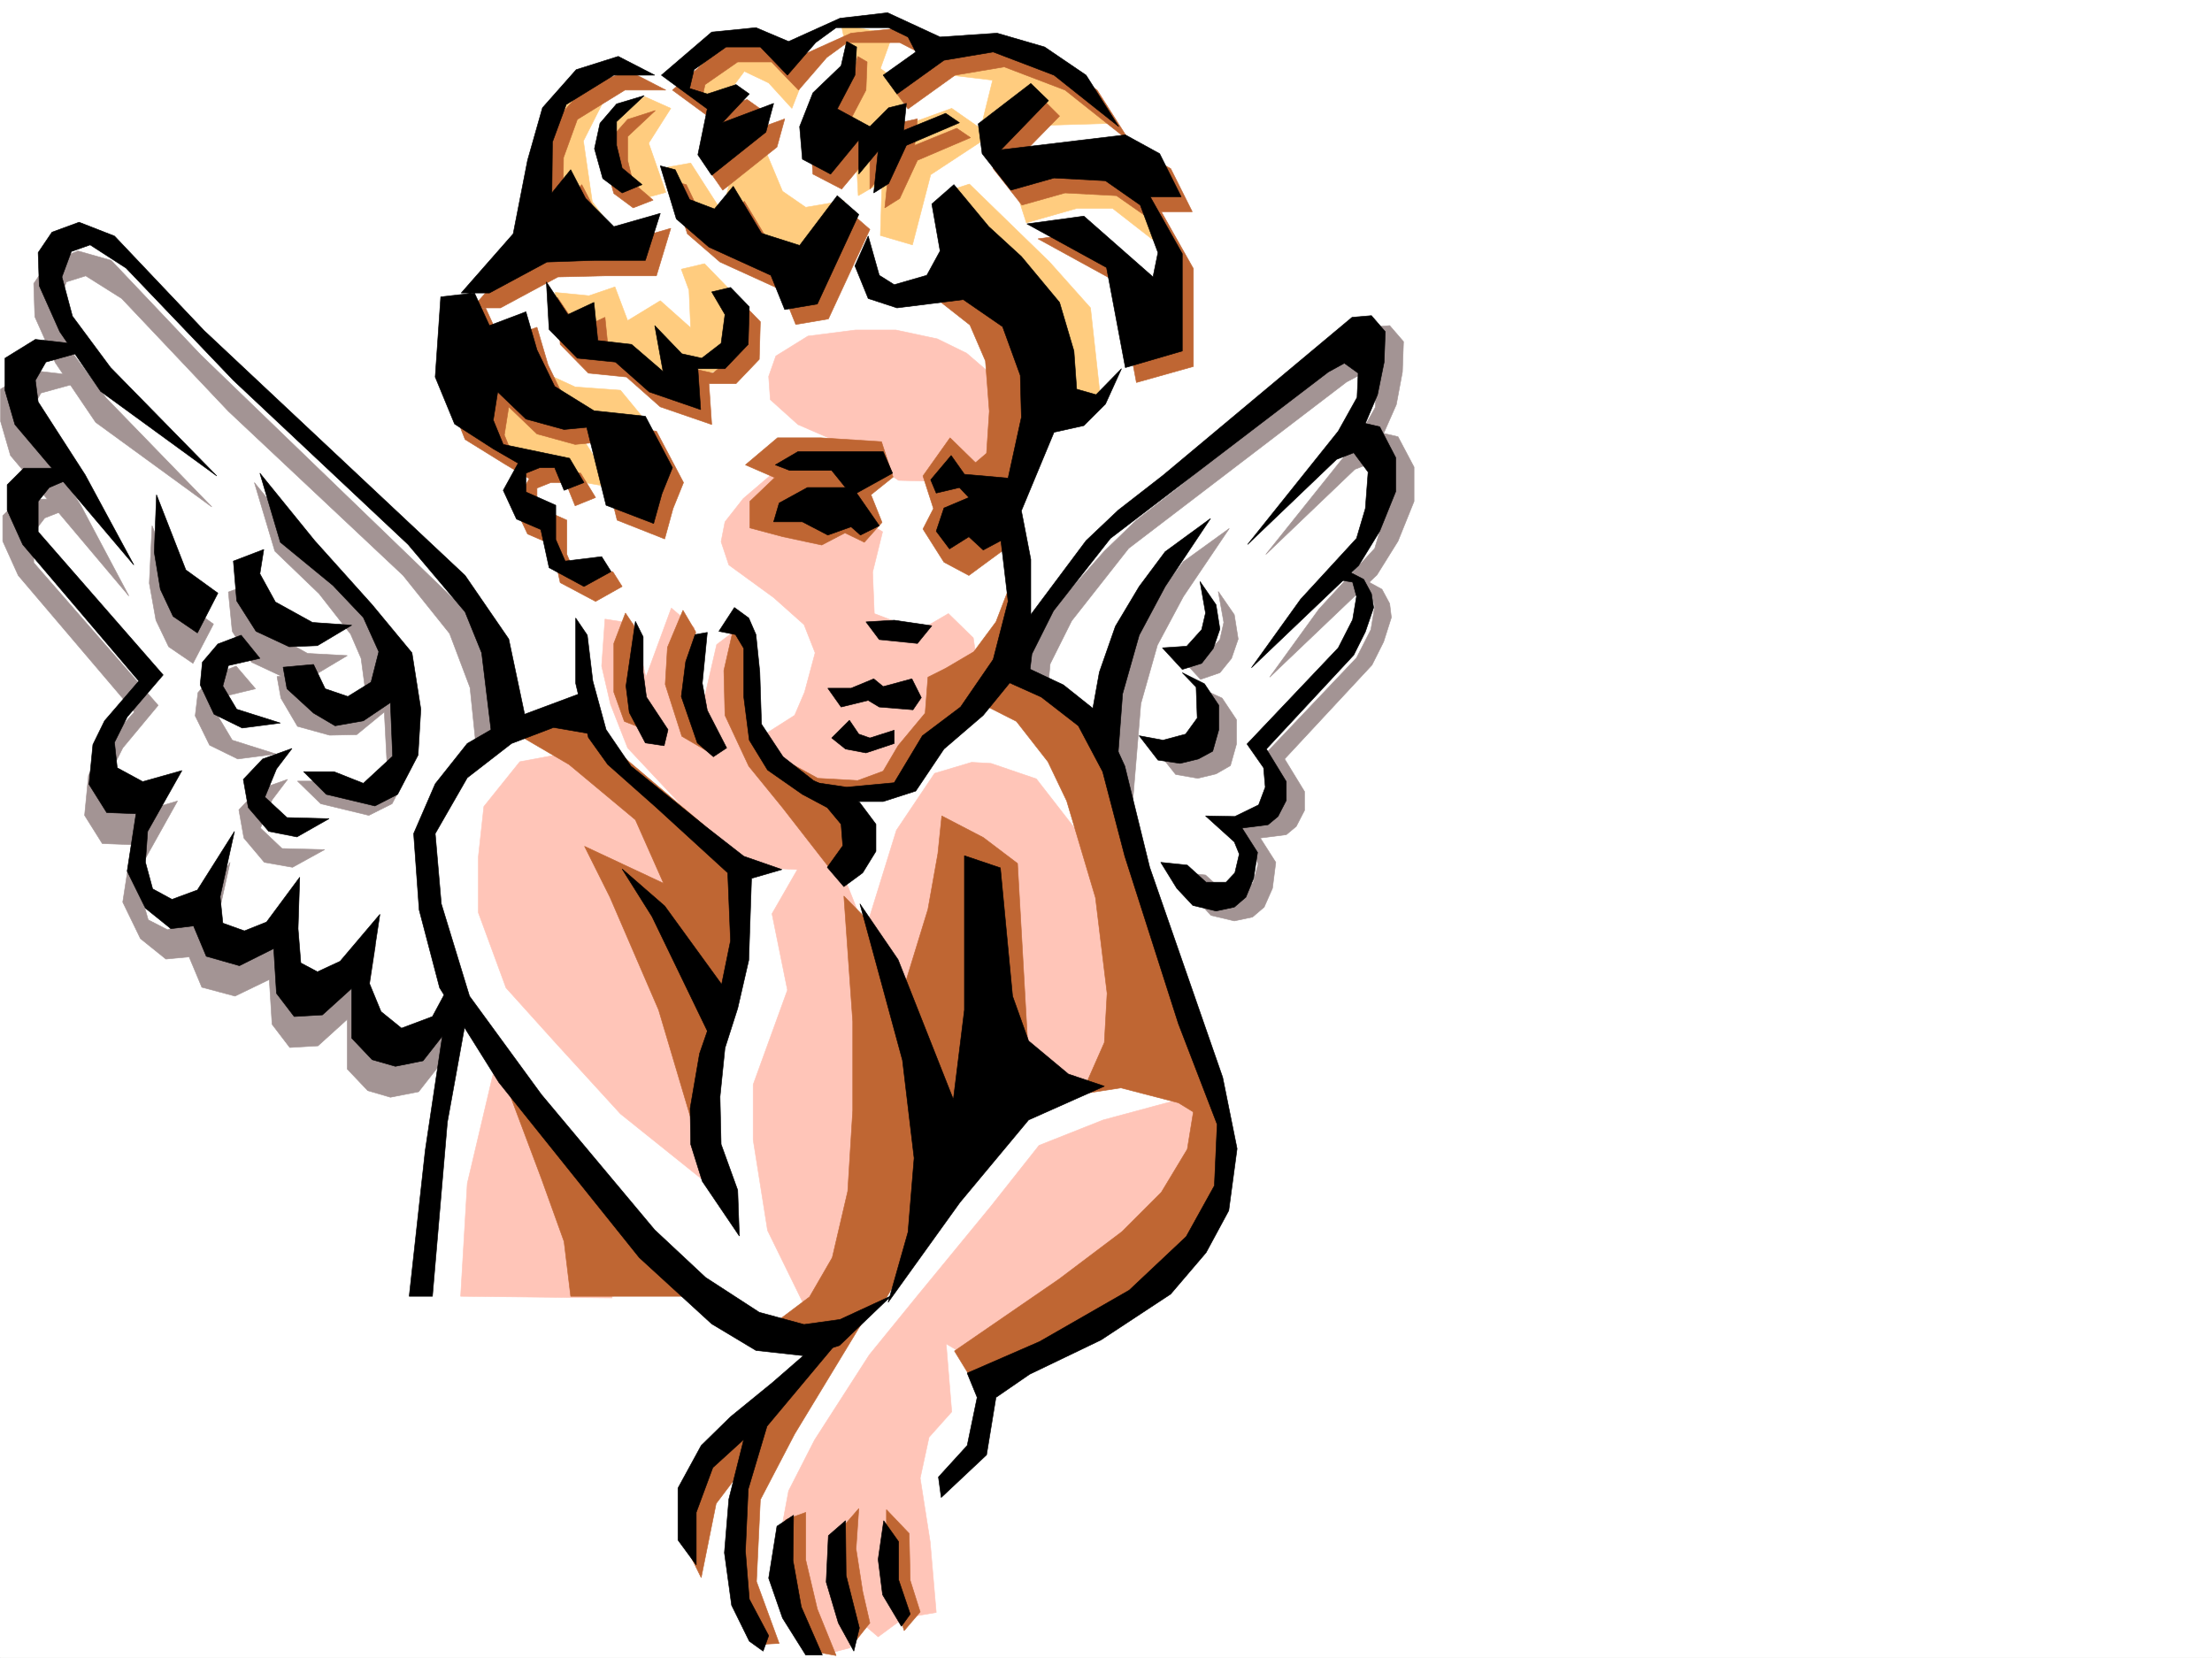 <svg xmlns="http://www.w3.org/2000/svg" width="2997.016" height="2246.297"><rect width="100%" height="100%" fill="#333333" stroke="none"/><defs><clipPath id="a"><path d="M0 0h2997v2244.137H0Zm0 0"/></clipPath><clipPath id="b"><path d="M543 25h1178v2219.137H543Zm0 0"/></clipPath></defs><path fill="#fff" d="M0 2246.297h2997.016V0H0Zm0 0"/><g clip-path="url(#a)" transform="translate(0 2.16)"><path fill="#fff" fill-rule="evenodd" stroke="#fff" stroke-linecap="square" stroke-linejoin="bevel" stroke-miterlimit="10" stroke-width=".743" d="M.742 2244.137h2995.531V-2.16H.743Zm0 0"/></g><g clip-path="url(#b)" transform="translate(0 2.16)"><path fill="#fff" fill-rule="evenodd" stroke="#fff" stroke-linecap="square" stroke-linejoin="bevel" stroke-miterlimit="10" stroke-width=".743" d="m781.453 943.824-3.715-171.492-71.945-82.422v-99.586l-92.902-100.37 9.738-86.138 100.41-99.629 47.934-171.53 75.699-44.927 106.39 10.481 72.649-34.45 47.976-17.241 75.657-20.958 116.91 17.204 116.871 20.996 107.133 82.383 68.191 82.386 24.711 172.274-31.437 65.18-92.942 103.34-82.383-17.204-10.52 137.79 7.509 168.558 3.011 65.14 337.16 116.871 6.723 71.907-41.21 7.468 31.476 71.903-48.719 44.965-85.394-51.688-55.446 3.75 106.395 364.024-281.719 282.34-23.965 123.593-41.215 68.934-7.504 147.527-178.335 68.934-68.934-30.735-30.695-99.586H950.05l3.012-116.87 172.312-169.266-151.355-54.66-412.817-6.766 41.211-423.18-58.453-199.254 78.668-148.304zm0 0"/></g><path fill="#ffc5b8" fill-rule="evenodd" stroke="#ffc5b8" stroke-linecap="square" stroke-linejoin="bevel" stroke-miterlimit="10" stroke-width=".743" d="m670.566 1444.863-37.46 158.785-8.993 152.801 205.317 2.23-38.203-196.988zm113.899-427.715-80.156 14.973-48.72 60.684-7.468 68.152v75.66l37.457 101.856 68.152 75.656 86.918 95.133 136.383 109.36-45.707-241.95 53.215-178.258zm815.937 471.899-105.648 28.465-86.918 34.445-65.18 82.383-99.629 121.328-65.218 80.156-74.172 115.344-35.192 68.934-15.011 80.898 28.504 107.094 40.43 32.218 29.245-7.507 3.754-44.184 34.445 29.211 34.489-25.457 44.18-7.508-8.25-95.87-13.489-86.138 12.004-55.445 30.734-34.445-7.507-92.121 51.687 30.695 266.742-195.461 26.235-126.605 3.754-30.696zm-427.832-228.461 41.953-135.563 51.73-77.144 50.204-14.973 26.2 1.485 61.464 20.957 80.898 104.125 55.442 202.968 9.738 103.38-222.52 34.445zm0 0"/><path fill="#ffc5b8" fill-rule="evenodd" stroke="#ffc5b8" stroke-linecap="square" stroke-linejoin="bevel" stroke-miterlimit="10" stroke-width=".743" d="m819.691 838.89-4.496 63.657 11.965 51.687 23.227 59.2 113.156 120.582 39.723 40.43 77.144 3.753-34.445 59.903 20.957 103.378-46.45 128.094v74.875l19.509 122.852 55.445 113.117 78.668-26.977 25.457-195.5-9.738-253.175-65.18-164.766-107.875-140.055-15.016-149.832-30.695 23.223-17.242 74.918-13.489-98.14-30.734-26.2-34.445 93.645-17.242-72.688Zm0 0"/><path fill="#ffc5b8" fill-rule="evenodd" stroke="#ffc5b8" stroke-linecap="square" stroke-linejoin="bevel" stroke-miterlimit="10" stroke-width=".743" d="m1053.434 635.922-46.453 39.687-24.711 31.477-5.239 26.937 10.477 31.477 60.683 44.184 41.211 36.714 15.016 38.2-14.27 53.175-13.453 31.438-41.21 26.234 29.953 59.16 100.406 16.5 77.926-20.996 82.425-135.558-7.507-50.207-33.708-32.922-39.722 23.187-60.684-23.187-2.27-56.188 13.493-54.699zm304.195-116.125-47.934-41.172-39.726-19.473-56.188-12.004h-54.699l-64.438 8.25-43.44 26.977-9.735 27.684 2.226 31.476 37.457 33.703 63.696 27.723 72.687 47.937 54.7 1.485 92.902-26.195zm0 0"/><path fill="#bf6633" fill-rule="evenodd" stroke="#bf6633" stroke-linecap="square" stroke-linejoin="bevel" stroke-miterlimit="10" stroke-width=".743" d="m680.34 1455.34 53.176 141.543 30.734 85.394 8.992 74.172H949.31zm520.695 674.086v-83.871l30.73 32.218 1.489 63.657 13.488 42.695-21.699 25.457zm-42.699 95.129 20.254-25.453-9.774-42.7-8.953-57.672 3.715-54.66-29.207 33.703-1.488 77.145zm-62.91 12.004 37.457 6.726-25.492-62.914-15.72-66.664v-64.398l-26.98 9.738-6.761 97.355zm-78.668-260.68-46.492 61.426-20.215 100.37-26.977-54.663 13.488-83.164 57.711-70.38 42.7-14.976zm0 0"/><path fill="#bf6633" fill-rule="evenodd" stroke="#bf6633" stroke-linecap="square" stroke-linejoin="bevel" stroke-miterlimit="10" stroke-width=".743" d="m1183.832 1766.188-49.46 81.64-57.677 95.129-46.488 89.11-5.238 110.847 30.73 83.91-28.465 1.485-23.968-62.91-8.993-128.094 49.422-129.578 92.16-101.11zm435.301-273.388-10.48 64.395-35.231 58.418-53.176 53.176-85.433 64.438-141.618 97.355 18.766 30.695 165.55-61.386 117.653-86.88 54.7-77.183 15.718-81.64-3.754-37.422zm-343.145-387.25 56.188 29.212 46.449 35.187 14.977 264.395-120.622 138.57-50.207-228.422 34.489-112.37 13.488-75.661zm0 0"/><path fill="#bf6633" fill-rule="evenodd" stroke="#bf6633" stroke-linecap="square" stroke-linejoin="bevel" stroke-miterlimit="10" stroke-width=".743" d="m1326.938 952.008 50.203 25.453 42.699 54.66 25.453 53.219 38.98 131.062 15.72 129.578-3.716 66.664-30.73 69.637 53.176-8.21 77.925 20.214 58.454 35.934-158.825-522.063-65.218-66.629-68.149-35.972zm-183.575 262.125 35.973 36.715 57.672 217.984 15.012 155.774-29.247 96.617-22.48 38.199-101.894 55.445-59.2-14.234 57.711-43.442 30.735-53.175 20.957-89.891 6.765-109.363V1384.18zm-442.808-219.43 70.418 41.172 89.93 74.918 38.202 86.137-107.136-50.203 34.449 68.933 65.96 152.8 55.446 186.509 65.922-346.074-15.758-53.176-194.054-164.77-20.215-18.726zm179.82-3.753-19.473-54.7v-85.355l-13.488-20.254-15.758 41.21v65.922l14.235 39.688zm44.965-164.024 17.203 29.207-10.477 81.64 31.477 83.13-39.727-23.227-22.484-70.38 3.012-50.206zm68.933 22.445-13.488 59.195 1.485 60.645 32.218 68.933 45.707 56.149 73.43 94.387 28.465-74.133-68.188-60.684-59.199-41.957-17.203-146.035Zm0 0"/><path fill="#bf6633" fill-rule="evenodd" stroke="#bf6633" stroke-linecap="square" stroke-linejoin="bevel" stroke-miterlimit="10" stroke-width=".743" d="m1368.149 793.965-18.731 48.68-29.988 40.43-38.2 22.48-23.968 12.004-3.754 48.68-36.715 44.183-20.215 34.45-34.488 12.745-53.957-3.012-47.938-26.195 49.461 53.176 108.621-6.766 57.711-68.152 74.918-101.855 22.48-65.922zm-158.122-147.563-15.718-47.937-82.422-5.238h-58.453l-43.442 36.675 39.727 17.243-33.746 32.218v35.934l44.965 12.004 52.433 11.219 31.477-16.461 26.238 12.707 23.965-26.938-14.973-37.457zm62.207-238.942 41.957 32.962 20.997 48.68 5.238 68.152-3.754 56.93-14.973 12.746-34.488-33.703-36.715 51.687 14.235 44.184-14.235 27.722 28.465 44.926 33.742 17.984 62.172-45.707 29.246-254.656-50.988-86.137h-62.91zm0 0"/><path fill="#ffcc7f" fill-rule="evenodd" stroke="#ffcc7f" stroke-linecap="square" stroke-linejoin="bevel" stroke-miterlimit="10" stroke-width=".743" d="m1376.398 257.668 14.23 44.184 68.153-19.473h48.719l71.164 55.445-31.437-62.949-85.434-25.457zm-94.425-156.555 62.949 7.508-15.758 63.652 179.82-5.238-65.921-67.406-118.395-35.23zm10.477 155.032 20.995-6.727 108.621 105.61 55.446 62.167 14.27 129.578-56.97-1.484zm0 0"/><path fill="#ffcc7f" fill-rule="evenodd" stroke="#ffcc7f" stroke-linecap="square" stroke-linejoin="bevel" stroke-miterlimit="10" stroke-width=".743" d="m1139.61 32.96 12.746 58.415-36.715 85.395 44.222 31.437 2.973 56.93 32.215-18.727-2.227 72.684 43.442 12.71 24.71-95.132 80.934-53.176-52.43-36.676-74.175 26.942 12.71-55.407-35.19-25.492 16.46-45.668zM678.07 525.816l-8.25 69.637 47.977 22.484 65.922 34.446 47.195 8.25-40.469-65.18zm42.7-28.464 58.453 26.941 61.425 4.496 38.243 46.45-104.907-6.723zm31.476-101.114 45.707 4.496 35.23-12.004 17.204 45.711 44.222-26.98 41.211 36.715-2.27-50.946-10.476-28.464 31.473-7.47 47.195 48.68 5.238 85.395-95.128 28.426-156.598-61.387zm145.371-168.519 38.203-6.766 42.696 66.668 18.73-75.66 39.727-8.211 23.222 55.406 31.477 21.739 52.434-8.993-47.196 91.375-113.898-23.968-62.91-64.434zm75.66-83.91 35.23-47.192 32.962 15.719 31.472 34.484 17.207-44.222-61.425-48.68-78.672 26.98-14.23 56.188zm0 0"/><path fill="#ffcc7f" fill-rule="evenodd" stroke="#ffcc7f" stroke-linecap="square" stroke-linejoin="bevel" stroke-miterlimit="10" stroke-width=".743" d="m873.61 131.063 35.23 15.757-29.95 47.157 23.223 66.664-41.21 11.261-38.981-47.937 1.523-61.426zm0 0"/><path fill="#ffcc7f" fill-rule="evenodd" stroke="#ffcc7f" stroke-linecap="square" stroke-linejoin="bevel" stroke-miterlimit="10" stroke-width=".743" d="m827.941 116.832-37.496 74.172 12.004 82.383 36.715 48.68-95.168-17.204 5.238-134.074 28.504-56.93zm0 0"/><path fill="#fff" fill-rule="evenodd" stroke="#fff" stroke-linecap="square" stroke-linejoin="bevel" stroke-miterlimit="10" stroke-width=".743" d="m1356.145 911.54 99.664-125.825 92.902-92.121 155.11-104.121 133.331-129.578-44.183 155.812 62.953-15.012-3.754 107.875-62.953 92.121 40.469 7.504 18.73 51.653-140.879 140.84 7.508 92.117-129.617 74.175-62.95-66.668-36.714-107.132-51.692-47.938zm0 0"/><path fill="#a39494" fill-rule="evenodd" stroke="#a39494" stroke-linecap="square" stroke-linejoin="bevel" stroke-miterlimit="10" stroke-width=".743" d="m1384.61 873.336 111.667-126.566 43.442-41.954 60.683-47.191 256.262-214.191 26.195-2.27 18.73 21.742-1.483 41.172-8.255 44.184-17.203 38.98 19.473 4.496 21.738 41.172v46.453l-21.738 53.918-28.465 45.707-145.375 138.57 66.707-92.156 75.656-82.386 12.004-40.426 3.715-50.207-19.472-25.453-23.223 8.992-120.625 115.344 122.89-153.543 25.458-45.707 1.484-32.965-17.95-13.45-22.48 11.965-295.207 225.45-77.18 98.144-29.21 58.414-3.008 31.438-43.442-9.739zm0 0"/><path fill="#a39494" fill-rule="evenodd" stroke="#a39494" stroke-linecap="square" stroke-linejoin="bevel" stroke-miterlimit="10" stroke-width=".743" d="m1665.582 716.04-62.168 44.964-35.23 47.191-32.22 53.922-21.737 62.168-11.965 66.664 30.691 116.832 12.75-154.289 22.48-79.41 35.231-65.887zm0 0"/><path fill="#a39494" fill-rule="evenodd" stroke="#a39494" stroke-linecap="square" stroke-linejoin="bevel" stroke-miterlimit="10" stroke-width=".743" d="m1599.66 891.324 26.977 29.207 26.199-8.992 15.758-19.473 8.992-26.195-5.238-32.96-21.742-31.477 7.507 41.953-5.277 23.226-20.215 21.7zm-32.96 125.082 32.96 6.762 30.73-8.992 15.72-21.739-1.485-41.171-19.512-19.512 30.735 14.23 19.468 29.246v32.926l-8.21 29.246-19.508 11.223-24.715 5.98-29.989-5.238zm262.984-218.726 27.722 4.496 5.239 19.472-5.239 31.477-19.472 38.2-123.633 130.32 22.48 32.218 2.973 25.453-9.734 24.711-32.22 15.758-39.687-1.523 38.946 35.969 7.507 16.46-6.765 25.497-11.965 12.707h-26.98l-25.493-23.227-35.972-3.715 21.742 35.192 21.738 23.226 31.477 7.465 24.71-5.238 15.72-13.45 11.257-25.492 4.496-35.191-20.996-32.961 35.23-4.496 13.489-11.223 11.223-21.738v-25.457l-26.98-44.18 118.393-127.35 15.757-31.434 10.48-32.965-2.269-18.726-10.476-19.473-24.711-13.488zm0 0"/><path fill="#bf6633" fill-rule="evenodd" stroke="#bf6633" stroke-linecap="square" stroke-linejoin="bevel" stroke-miterlimit="10" stroke-width=".743" d="m908.84 244.922 22.484 71.906 44.223 38.2 83.906 38.202 18.73 46.45 44.184-7.508 56.223-121.328-29.246-25.453-50.946 67.41-51.691-16.5-38.2-63.656-26.237 31.437-32.961-13.453-19.473-40.469zm253.25-168.52-7.508 32.961-38.2 36.676-17.984 45.707 3.008 44.184 38.946 20.215 38.238-45.668v45.668l26.2-31.438-5.985 56.93 20.214-12.746 24.008-51.692 71.907-30.691-18.73-12.746-56.93 23.222 3.753-35.93-24.008 5.239-25.453 25.453-44.222-23.969 23.968-45.707 1.524-38.16zm249.5 56.93-71.164 54.66 5.238 40.469 38.945 49.422 58.454-16.461 69.675 3.715 47.196 32.96 24.007 64.438-6.765 32.961-93.645-82.422-77.183 10.516 107.879 59.16 25.492 135.559 77.183-21.7V364.02l-43.48-77.144h41.957l-29.211-58.414-46.45-25.492-168.597 20.254 64.434-65.922zm0 0"/><path fill="#bf6633" fill-rule="evenodd" stroke="#bf6633" stroke-linecap="square" stroke-linejoin="bevel" stroke-miterlimit="10" stroke-width=".743" d="m911.11 122.07 68.148-58.414 59.941-5.984 44.223 18.73 69.676-31.476 64.437-6.727 71.16 32.965 77.184-5.984 64.437 18.73 56.188 38.16 44.223 69.676-87.664-69.676-82.422-31.437-66.664 11.222-63.696 45.708-18.73-25.493 44.183-31.437-10.476-19.469-26.238-13.492h-71.16l-27.723 20.215-38.2 44.183-36.714-38.16h-45.711l-44.219 30.692-5.984 26.199 23.968 6.761 38.985-12.746 17.945 12.746-36.715 38.946 69.715-25.453-10.52 38.199-73.43 58.414-18.726-26.977 12.746-62.914zm-8.997 0-49.46-25.453-56.93 17.985-45.707 51.691-20.254 71.16-19.473 100.371-70.418 79.371h38.2L756 375.242l63.691-1.484h69.676l19.473-64.399-62.168 17.946-38.242-38.2-20.211-38.945-25.496 31.477.78-68.153 18.731-51.687 64.438-39.727zm0 0"/><path fill="#bf6633" fill-rule="evenodd" stroke="#bf6633" stroke-linecap="square" stroke-linejoin="bevel" stroke-miterlimit="10" stroke-width=".743" d="m612.148 423.18-7.507 107.875 25.496 64.398 53.175 32.961 33.743 20.215-20.254 36.715 17.984 38.203 32.965 14.23 11.258 51.692 47.937 25.453 35.973-20.215-12.746-20.215-49.461 5.985-12.707-29.211v-46.45l-40.469-17.984v-25.457l18.727-7.504h20.215l12.746 31.473 27.722-11.219-20.215-32.965-89.93-18.726-13.487-32.961 5.98-38.203 38.242 36.714 51.688 14.235 30.734-3.012 26.195 105.61 64.438 25.453 11.262-41.172 14.23-35.227-36.715-69.64-69.676-7.504-53.214-32.961-23.97-49.426-14.972-50.906-49.465 17.945-20.21-44.184zm0 0"/><path fill="#bf6633" fill-rule="evenodd" stroke="#bf6633" stroke-linecap="square" stroke-linejoin="bevel" stroke-miterlimit="10" stroke-width=".743" d="m755.254 402.965 3.754 63.656 38.203 38.98 51.687 5.239 45.711 40.43 69.676 23.968-3.754-55.441h36.715l31.477-32.922 1.484-50.95-25.453-26.195-25.496 5.98 17.988 30.696-5.238 38.942-26.238 20.254-26.938-6.02-36.719-38.203 10.48 62.172-41.952-36.676-45.707-5.242-5.243-51.688-35.226 16.461zm132.629-253.172-37.496 12.004-22.446 25.453-7.507 34.445 11.222 40.469 26.239 19.473 26.976-10.477-26.976-23.226-7.508-30.735v-32.18zm0 0"/><path fill="#fff" fill-rule="evenodd" stroke="#fff" stroke-linecap="square" stroke-linejoin="bevel" stroke-miterlimit="10" stroke-width=".743" d="m89.89 474.871-26.195-99.629 14.973-55.402 47.937-3.754 59.2 44.18 270.492 288.363L656.332 844.87l3.754 170.79-74.172 92.12 25.492 251.688-44.222 37.457-44.223-22.485-51.688-66.664-66.668 3.754-15.011-29.207-77.887-7.508-74.176-66.664-40.469-18.73-7.503-40.43 3.75-59.195-55.442-41.172 7.508-40.469 32.96-59.16 14.974-41.21L37.457 741.53v-77.886l26.238-47.938-40.468-74.172 29.207-51.691zm0 0"/><path fill="#a39494" fill-rule="evenodd" stroke="#a39494" stroke-linecap="square" stroke-linejoin="bevel" stroke-miterlimit="10" stroke-width=".743" d="m702.785 989.465-19.472-81.68-59.2-86.879L271.98 480.852 150.613 352.8l-44.965-12.746-41.21 16.46-18.731 27.72 1.488 44.964 27.72 62.172 54.702 80.86 157.336 114.601-143.105-147.527-51.688-68.93-14.234-53.18 11.965-35.187 26.238-8.25 48.715 30.691 144.594 152.805 236.75 222.476 62.953 78.633 27.718 73.39 9.739 95.13zm0 0"/><path fill="#a39494" fill-rule="evenodd" stroke="#a39494" stroke-linecap="square" stroke-linejoin="bevel" stroke-miterlimit="10" stroke-width=".743" d="m100.41 508.574-58.457-6.726-41.21 25.457v43.437l13.487 46.453 160.352 190.258-65.18-122.851-63.695-98.141-3.754-29.207 13.492-24.711 43.438-11.965zm0 0"/><path fill="#a39494" fill-rule="evenodd" stroke="#a39494" stroke-linecap="square" stroke-linejoin="bevel" stroke-miterlimit="10" stroke-width=".743" d="M67.45 676.352H26.233l-22.48 22.484v34.445l20.957 46.45 157.34 184.984-47.196 53.176-14.976 32.96-5.238 53.958 23.968 38.203 39.727 1.484-12.004 77.887 23.969 49.422 34.484 27.722 31.477-2.972 17.203 41.172 44.965 12.004 46.453-22.481 3.754 60.684 23.965 31.437 38.203-2.23 39.726-35.973v67.41l27.719 29.207 30.734 8.992 38.2-7.468 48.718-62.168-8.992-47.938-27.723 50.168-41.21 14.973-27.723-22.442-15.758-37.46 14.234-93.641-53.918 63.691-30.734 14.235-22.48-12.004-3.754-47.196 1.523-68.894-44.965 60.683-29.207 11.965-29.246-10.48-3.754-35.969 19.512-88.367-50.207 79.371-34.484 12.004-26.2-13.488-10.515-36.715 3.754-41.172 46.449-83.125-53.176 15.715-35.23-18.727-3.008-34.45 17.242-34.444 47.938-57.711L45.707 762.488v-41.172l14.977-19.511 20.996-8.211zm138.609 35.972-3.754 77.887 8.992 50.164 17.242 35.973 32.961 22.484 27.723-53.176-43.48-31.476zm145.331 74.133-41.952 15.719 5.238 53.215 26.238 41.914 44.965 21 38.2-2.27 46.452-27.722-53.96-2.973-49.423-27.719-20.996-38.203zm0 0"/><path fill="#a39494" fill-rule="evenodd" stroke="#a39494" stroke-linecap="square" stroke-linejoin="bevel" stroke-miterlimit="10" stroke-width=".743" d="m346.152 933.277-26.234-30.73-30.695 12.004-20.996 23.965-3.754 31.437 19.511 39.727 38.2 18.73 51.691-6.766-59.2-18.73-18.726-31.434 6.762-27.722zm29.208-16.5 41.992-3.715 15.718 32.922 30.735 10.52 31.437-19.473-5.984-44.965-14.23-32.96-42.7-54.66-59.941-57.676-27.719-92.899 74.172 91.414 77.926 86.137 53.918 65.883 12.004 76.402-3.754 62.168-27.723 53.176-31.473 15.758-65.18-15.758-31.476-30.692h41.992l39.688 14.977 39.726-35.934-3.754-72.687-37.457 30.73-36.714.746-43.481-12.003-22.445-38.204zm14.234 139.313-40.43 14.234-25.496 26.977 6.766 38.203 27.722 32.96 38.2 6.727 43.44-23.968-57.671-1.489-29.207-27.718 15.719-38.204zm0 0"/><path fill-rule="evenodd" stroke="#000" stroke-linecap="square" stroke-linejoin="bevel" stroke-miterlimit="10" stroke-width=".743" d="m894.61 224.707 21.738 71.906 44.183 38.2 83.946 38.203 18.73 46.449 44.184-7.508 56.187-121.328-29.207-25.492-50.95 67.41-51.69-16.461-38.239-63.656-25.453 30.695-33.707-12.75-19.508-40.43zm281.714 95.133-17.988 40.426 17.988 44.183 38.98 12.746 89.891-11.218 53.22 36.675 23.964 65.922 1.488 56.93-17.988 82.383-59.195-5.239-17.989-25.453-27.718 32.961 7.503 17.946 31.477-7.47 12.746 13.493-33.742 14.23-10.48 31.438 17.988 23.969 26.234-16.461 19.473 17.984 23.969-12.746 9.734 82.383-20.215 78.668-44.219 64.398-51.691 38.946-38.203 63.652-64.434 6.023-50.949-7.507 38.203 26.98h62.207l44.184-14.234 38.199-56.93 53.215-45.707 46.449-56.93 17.988-64.398v-89.89l-12.746-65.923 44.223-106.351 40.43-8.992 29.246-29.211 21.738-47.934-34.484 35.227-26.239-7.504-3.715-51.692-19.511-65.883-51.688-62.171-44.183-40.47-47.235-56.929-29.949 26.238 11.223 63.657-17.989 32.96-44.183 12.747-20.254-12.746zm0 0"/><path fill-rule="evenodd" stroke="#000" stroke-linecap="square" stroke-linejoin="bevel" stroke-miterlimit="10" stroke-width=".743" d="m1050.461 629.902 30.691-17.949h115.426l12.707 29.207-48.68 26.942 30.692 44.222-25.453 12.707-12.746-11.222-31.477 11.222-34.445-17.945h-38.985l7.508-25.496 38.203-20.957h51.688l-18.727-23.223h-56.93zm122.852 212.743 17.984 23.968 51.73 5.239 19.473-23.97-50.95-7.507zm-51.692 89.89h31.477l30.734-12.746 12.746 10.477 38.942-10.477 12.746 25.453-11.258 16.5-45.711-3.754-14.973-8.992-36.715 8.992zm29.25 43.442-24.008 23.968 18.727 14.973 27.723 5.242 38.238-12.75v-17.945l-32.961 10.48-15.012-5.242zm-3.754-919.789-7.508 32.96-38.203 36.676-17.984 45.707 3.754 44.184 38.199 20.215 38.203-46.41v46.41l26.234-31.438-5.98 56.93 20.215-12.746 23.969-51.692 71.941-30.691-18.727-12.746-56.93 23.223 3.716-36.715-23.97 5.984-25.456 25.492-44.219-23.968 23.965-45.708 2.27-38.199zm249.496 56.929-71.203 54.66 5.281 40.43 38.942 49.461 58.457-16.5 69.676 3.754 47.191 32.96 23.969 64.4-6.723 32.96-93.684-82.383-77.144 10.48 107.875 59.196 25.492 135.559 77.145-22.48v-131.81l-43.438-77.14h41.953l-29.207-58.457-46.453-25.453-168.598 20.215 64.438-66.664zm0 0"/><path fill-rule="evenodd" stroke="#000" stroke-linecap="square" stroke-linejoin="bevel" stroke-miterlimit="10" stroke-width=".743" d="m896.094 101.855 68.191-58.414 59.938-5.984 44.222 18.73 69.676-31.476 64.438-7.469 71.164 32.922 77.183-5.238 64.438 18.73 56.183 38.2 44.223 69.675-87.66-69.676-82.426-31.437-66.703 11.223-63.656 45.707-18.727-25.493 44.184-31.437-10.48-20.254-26.235-12.707h-71.164l-27.723 20.215-38.238 44.183-36.715-38.199h-46.45l-43.44 30.73-5.985 25.454 23.969 7.508 38.945-12.746 17.985 12.746-36.715 38.945 69.675-26.238L1037.715 179l-73.43 58.453-18.73-27.719 12.746-62.172zm-8.992 0L837.68 76.402l-56.97 17.985L735 146.039l-20.215 71.16-19.469 99.63-70.421 80.155h38.203l77.925-41.957 63.696-2.226h69.676l20.214-63.696-62.953 17.985-38.199-38.2-20.215-38.945-25.492 31.477.742-68.934 18.727-50.906 64.437-39.727zM597.176 402.223l-7.508 108.617 26.234 63.656 52.434 33.703 33.703 19.473-20.215 36.715 17.988 38.945 32.961 14.23 11.223 51.692 47.23 25.453 36.715-20.215-12.746-20.254-49.46 6.024-12.747-29.207v-46.453l-40.43-17.985V641.16l18.731-7.504h20.215l12.746 30.73 26.977-10.515-19.512-32.926-89.89-18.726-13.49-32.961 5.985-38.203 38.239 36.715 51.691 14.195 30.691-2.973 26.239 105.61 64.433 24.71 11.262-40.43 14.234-35.226-36.714-69.636-69.676-7.508-53.215-32.961-23.969-49.426-14.976-51.688-49.461 18.727-20.254-44.18zm0 0"/><path fill-rule="evenodd" stroke="#000" stroke-linecap="square" stroke-linejoin="bevel" stroke-miterlimit="10" stroke-width=".743" d="m740.281 382.008 3.715 64.398 38.238 38.942 51.692 5.238 45.707 40.469 69.676 23.968-3.754-55.441h36.715l31.476-32.96 1.485-50.911-25.454-26.234-25.492 6.02 17.985 30.694-5.239 38.942-26.238 20.215-26.977-5.98-36.714-38.204 11.261 62.172-42.699-36.715-45.707-5.242-5.238-51.649-35.23 16.461zm132.586-252.43-37.457 11.223-22.48 26.234-7.47 34.45 11.224 40.425 26.234 19.512 26.98-11.262-26.98-22.441-7.508-30.735v-32.218zM974.02 855.39l20.996-32.218 19.472 14.234 9.735 22.442 5.242 50.949 2.265 70.418 29.207 44.183 41.215 32.22 62.207 29.206 22.442 29.95v36.714l-17.985 29.207-25.453 18.73-22.484-26.234 20.996-29.21-2.266-29.208-18.73-22.48-33.703-17.95-47.195-32.96-24.75-40.469-7.47-58.414v-65.922l-11.257-18.73zm-15.72 1.485-6.76 68.895 6.76 36.714 26.24 50.95-17.99 11.964-21.737-18.73-21.739-62.91 5.98-47.196 12.747-36.714zm-97.398-14.973-12.746 87.621 4.496 35.973 21.743 41.172 25.453 3.754 5.238-21.738-29.207-44.184-4.496-33.703v-47.938zm0 0"/><path fill-rule="evenodd" stroke="#000" stroke-linecap="square" stroke-linejoin="bevel" stroke-miterlimit="10" stroke-width=".743" d="M779.969 837.406v88.364l17.242 73.43 26.234 36.675 65.922 58.418 96.656 88.402 3.754 92.121-15.757 77.145-26.196 75.66-12.746 74.133.742 48.719 15.719 50.164 50.203 74.172-2.23-62.168-22.48-62.168-1.485-64.438 6.723-65.922 17.242-53.922 14.976-65.14 3.754-110.887 41.211-11.965-51.691-17.984-50.946-39.688-101.933-82.382-33.703-49.461-17.99-65.884-7.468-62.172zm0 0"/><path fill-rule="evenodd" stroke="#000" stroke-linecap="square" stroke-linejoin="bevel" stroke-miterlimit="10" stroke-width=".743" d="m842.918 1177.457 57.672 50.164 85.433 117.613-25.492 56.188-77.144-159.566zm0 0"/><path fill-rule="evenodd" stroke="#000" stroke-linecap="square" stroke-linejoin="bevel" stroke-miterlimit="10" stroke-width=".743" d="M785.207 940.004 684.836 977.46l-51.73 29.95-43.438 54.702-29.207 67.406 7.465 103.344 27.722 105.61 80.196 128.09 190.3 237.453 98.141 89.851 59.938 35.973 67.449 7.469 45.707-14.192 70.422-67.449-69.68 32.219-48.719 6.765-60.68-16.5-72.687-47.195-68.933-64.398-153.586-183.497-97.399-133.332-38.199-125.078-8.25-95.133 43.437-75.656 59.942-46.453 56.969-21.7 65.18 11.224zm0 0"/><path fill-rule="evenodd" stroke="#000" stroke-linecap="square" stroke-linejoin="bevel" stroke-miterlimit="10" stroke-width=".743" d="m614.379 1303.281-38.203 255.403-21.739 197.765h31.477l20.215-235.969 26.976-149.046zm550.723-78.629 51.691 75.617 74.914 189.52 14.977-121.328v-208.988l48.718 16.46 16.5 173.798 21.7 60.644 53.957 44.965 48.718 16.46-102.675 45.712-92.903 111.59-97.398 135.558 26.98-95.129 8.25-100.332-15.758-132.586zm0 0"/><path fill-rule="evenodd" stroke="#000" stroke-linecap="square" stroke-linejoin="bevel" stroke-miterlimit="10" stroke-width=".743" d="m1362.91 891.324 77.887 36.715 51.726 41.172 31.477 68.933 33.703 137.047 98.887 284.645 19.512 96.617-11.262 83.871-30.734 56.93-47.938 56.187-94.387 62.168-96.652 46.45-45.711 31.437-12.746 77.887-61.426 57.71-3.754-27.722 38.945-42.695 13.489-65.18-13.488-32.96 98.14-42.7 121.406-69.637 77.184-72.648 38.2-68.93 3.753-83.129-52.473-136.3L1524 1160.214l-29.988-114.602-32.961-62.172-50.207-38.941-51.688-23.227zm-258.492 931.793-57.711 50.164-56.93 46.45-39.726 38.945-31.473 57.672v70.418l24.75 33.707v-71.164l22.442-60.684 41.992-38.2-20.254 80.9-5.98 72.648 9.734 71.16 23.969 48.68 18.73 13.488 7.508-20.957-26.238-49.461-5.239-65.14 3.754-83.911 25.453-85.39 91.418-109.325zm0 0"/><path fill-rule="evenodd" stroke="#000" stroke-linecap="square" stroke-linejoin="bevel" stroke-miterlimit="10" stroke-width=".743" d="m1052.688 2068.04-11.22 70.378 18.727 53.957 31.477 50.168h22.484l-28.504-65.18-11.222-62.914.742-61.387zm69.679 12.706-2.973 62.91 16.461 55.446 20.996 38.199 7.508-31.473-17.988-71.125-.781-74.172zm74.953-20.215-7.507 52.434 5.984 47.937 25.492 42.696 11.965-16.5-15.719-46.41v-51.692zM713.3 979.691l-24.007-113.82-59.156-86.14-353.66-331.84L155.109 319.84l-47.976-18.73-36.715 13.488-18.727 27.683 1.524 44.965 27.722 62.168 55.442 80.899 157.34 114.601-143.887-146.82-51.691-69.676-14.23-53.176 12.745-34.445 25.453-8.992 48.72 31.472L316.202 515.34l236.75 222.437 77.184 91.38 22.48 55.44 15.719 129.579zm0 0"/><path fill-rule="evenodd" stroke="#000" stroke-linecap="square" stroke-linejoin="bevel" stroke-miterlimit="10" stroke-width=".743" d="m107.133 466.621-59.196-6.726-41.21 25.453v43.441l13.488 46.45L181.309 765.5l-65.926-122.11-63.692-98.843-3.754-29.207 14.231-24.754 42.738-11.961Zm0 0"/><path fill-rule="evenodd" stroke="#000" stroke-linecap="square" stroke-linejoin="bevel" stroke-miterlimit="10" stroke-width=".743" d="M74.172 634.398H32.219l-22.485 22.48v34.45l21 46.45L188.07 922.8l-46.449 53.918-15.758 32.218-5.238 53.918 23.969 38.2 39.722 1.488-12.004 77.887 24.75 50.203 34.45 27.722 30.73-3.753 17.246 41.171 44.926 12.747 46.45-23.223 3.753 60.684 23.969 31.433 38.238-2.226 39.688-35.934v67.406l27.722 29.211 31.477 8.992 37.457-7.507 48.719-62.168-8.996-47.938-26.977 50.164-41.953 15.758-27.723-22.48-15.718-38.204 14.23-93.605-53.957 63.656-30.73 14.23-22.485-12.003-3.715-46.41 2.23-69.676-44.964 60.683-29.953 11.965-29.246-10.48-3.715-35.934 19.472-88.402-50.203 79.41-34.449 12.707-26.234-14.23-9.739-35.934 2.973-41.953 46.453-82.387-53.18 14.977-34.484-18.73-3.715-34.446 17.203-34.446 48.72-56.93-169.34-194.015v-41.172l14.972-18.73 21-8.992zm137.868 35.973-3.013 77.887 8.25 50.203 17.246 36.676 32.961 22.484 27.72-53.922-43.438-31.472zm145.374 74.133-41.21 15.758 4.495 53.918 26.196 41.21 44.964 20.958 38.204-1.485 46.449-27.722-53.176-3.754-50.203-27.723-21-38.2zm0 0"/><path fill-rule="evenodd" stroke="#000" stroke-linecap="square" stroke-linejoin="bevel" stroke-miterlimit="10" stroke-width=".743" d="M352.133 892.066 326.68 860.63l-31.477 11.965-20.996 24.71-2.969 30.735 18.727 39.688 38.203 18.726 51.687-6.762L320.7 961l-18.77-31.477 7.509-27.722Zm31.477 12.004 41.21-3.754 15.758 32.961 30.695 10.48 31.473-19.472 10.48-41.21-20.956-46.415-41.211-43.437-71.204-58.457-27.722-93.606 74.176 91.379 77.925 86.879 53.957 65.18L570.195 961l-3.754 62.168-27.722 53.176-30.73 15.718-65.923-15.718-30.734-30.73h41.211l39.727 15.757 39.687-36.715-2.973-72.648-36.714 24.71-38.243 6.723-29.207-17.203-35.972-32.96zm0 0"/><path fill-rule="evenodd" stroke="#000" stroke-linecap="square" stroke-linejoin="bevel" stroke-miterlimit="10" stroke-width=".743" d="m395.613 1014.176-39.726 14.234-26.235 27.68 6.766 38.203 27.719 32.219 38.203 7.504 43.476-24.711-56.968-1.524-29.95-27.722 15.72-38.2zm983.012-157.301 92.902-124.336 43.48-41.21 60.684-47.196 256.223-214.188 26.234-2.27 18.73 21.74-1.487 41.17-8.993 44.224-16.5 38.945 19.473 4.496 21.738 41.914v45.711l-21.738 53.918-28.465 46.45-145.336 138.57 66.668-92.903 75.696-82.383 11.964-40.43 3.754-49.421-19.472-26.235-23.223 8.993-120.625 115.343 122.852-153.547 25.492-45.707 1.488-32.921-18.73-13.489-21.739 11.965-295.207 225.45-77.144 98.14-29.246 58.418-3.754 31.473-26.196-9.774zm0 0"/><path fill-rule="evenodd" stroke="#000" stroke-linecap="square" stroke-linejoin="bevel" stroke-miterlimit="10" stroke-width=".743" d="m1640.129 702.59-61.465 44.926-35.191 47.191-32.22 53.918-21.737 62.172-12.004 66.664 35.226 71.906 8.25-109.363 22.485-79.375 35.191-65.922zm0 0"/><path fill-rule="evenodd" stroke="#000" stroke-linecap="square" stroke-linejoin="bevel" stroke-miterlimit="10" stroke-width=".743" d="m1574.95 877.836 26.937 29.207 26.238-8.211 15.758-20.254 8.953-26.2-5.238-32.96-21.703-31.477 7.468 42.7-5.238 22.484-20.215 22.48zm-31.477 119.098 32.218 5.98 30.692-8.21 15.758-21.74-1.524-41.952-18.73-19.473 29.992 14.977 19.469 29.207v32.96l-8.25 29.208-19.47 10.52-24.71 5.98-29.992-4.497zm261.461-212.704 27.722 4.497 5.278 19.468-5.278 31.438-19.472 38.203-123.633 130.32 22.48 32.215 2.27 26.238-8.992 23.97-32.22 15.718-39.726-.746 38.985 35.191 6.722 16.5-5.98 25.453-12.004 12.75h-26.98l-25.454-23.226-35.972-3.754 21.738 35.191 21.742 23.223 31.438 7.508 24.75-5.239 15.715-13.488 10.48-25.496 5.277-35.188-20.996-32.96 35.23-4.5 13.489-11.22 11.223-21.741v-25.453l-26.98-44.184L1834.18 887.57l15.718-31.437 11.262-32.961-3.012-18.727-10.476-19.472-24.75-12.746zm0 0"/></svg>

